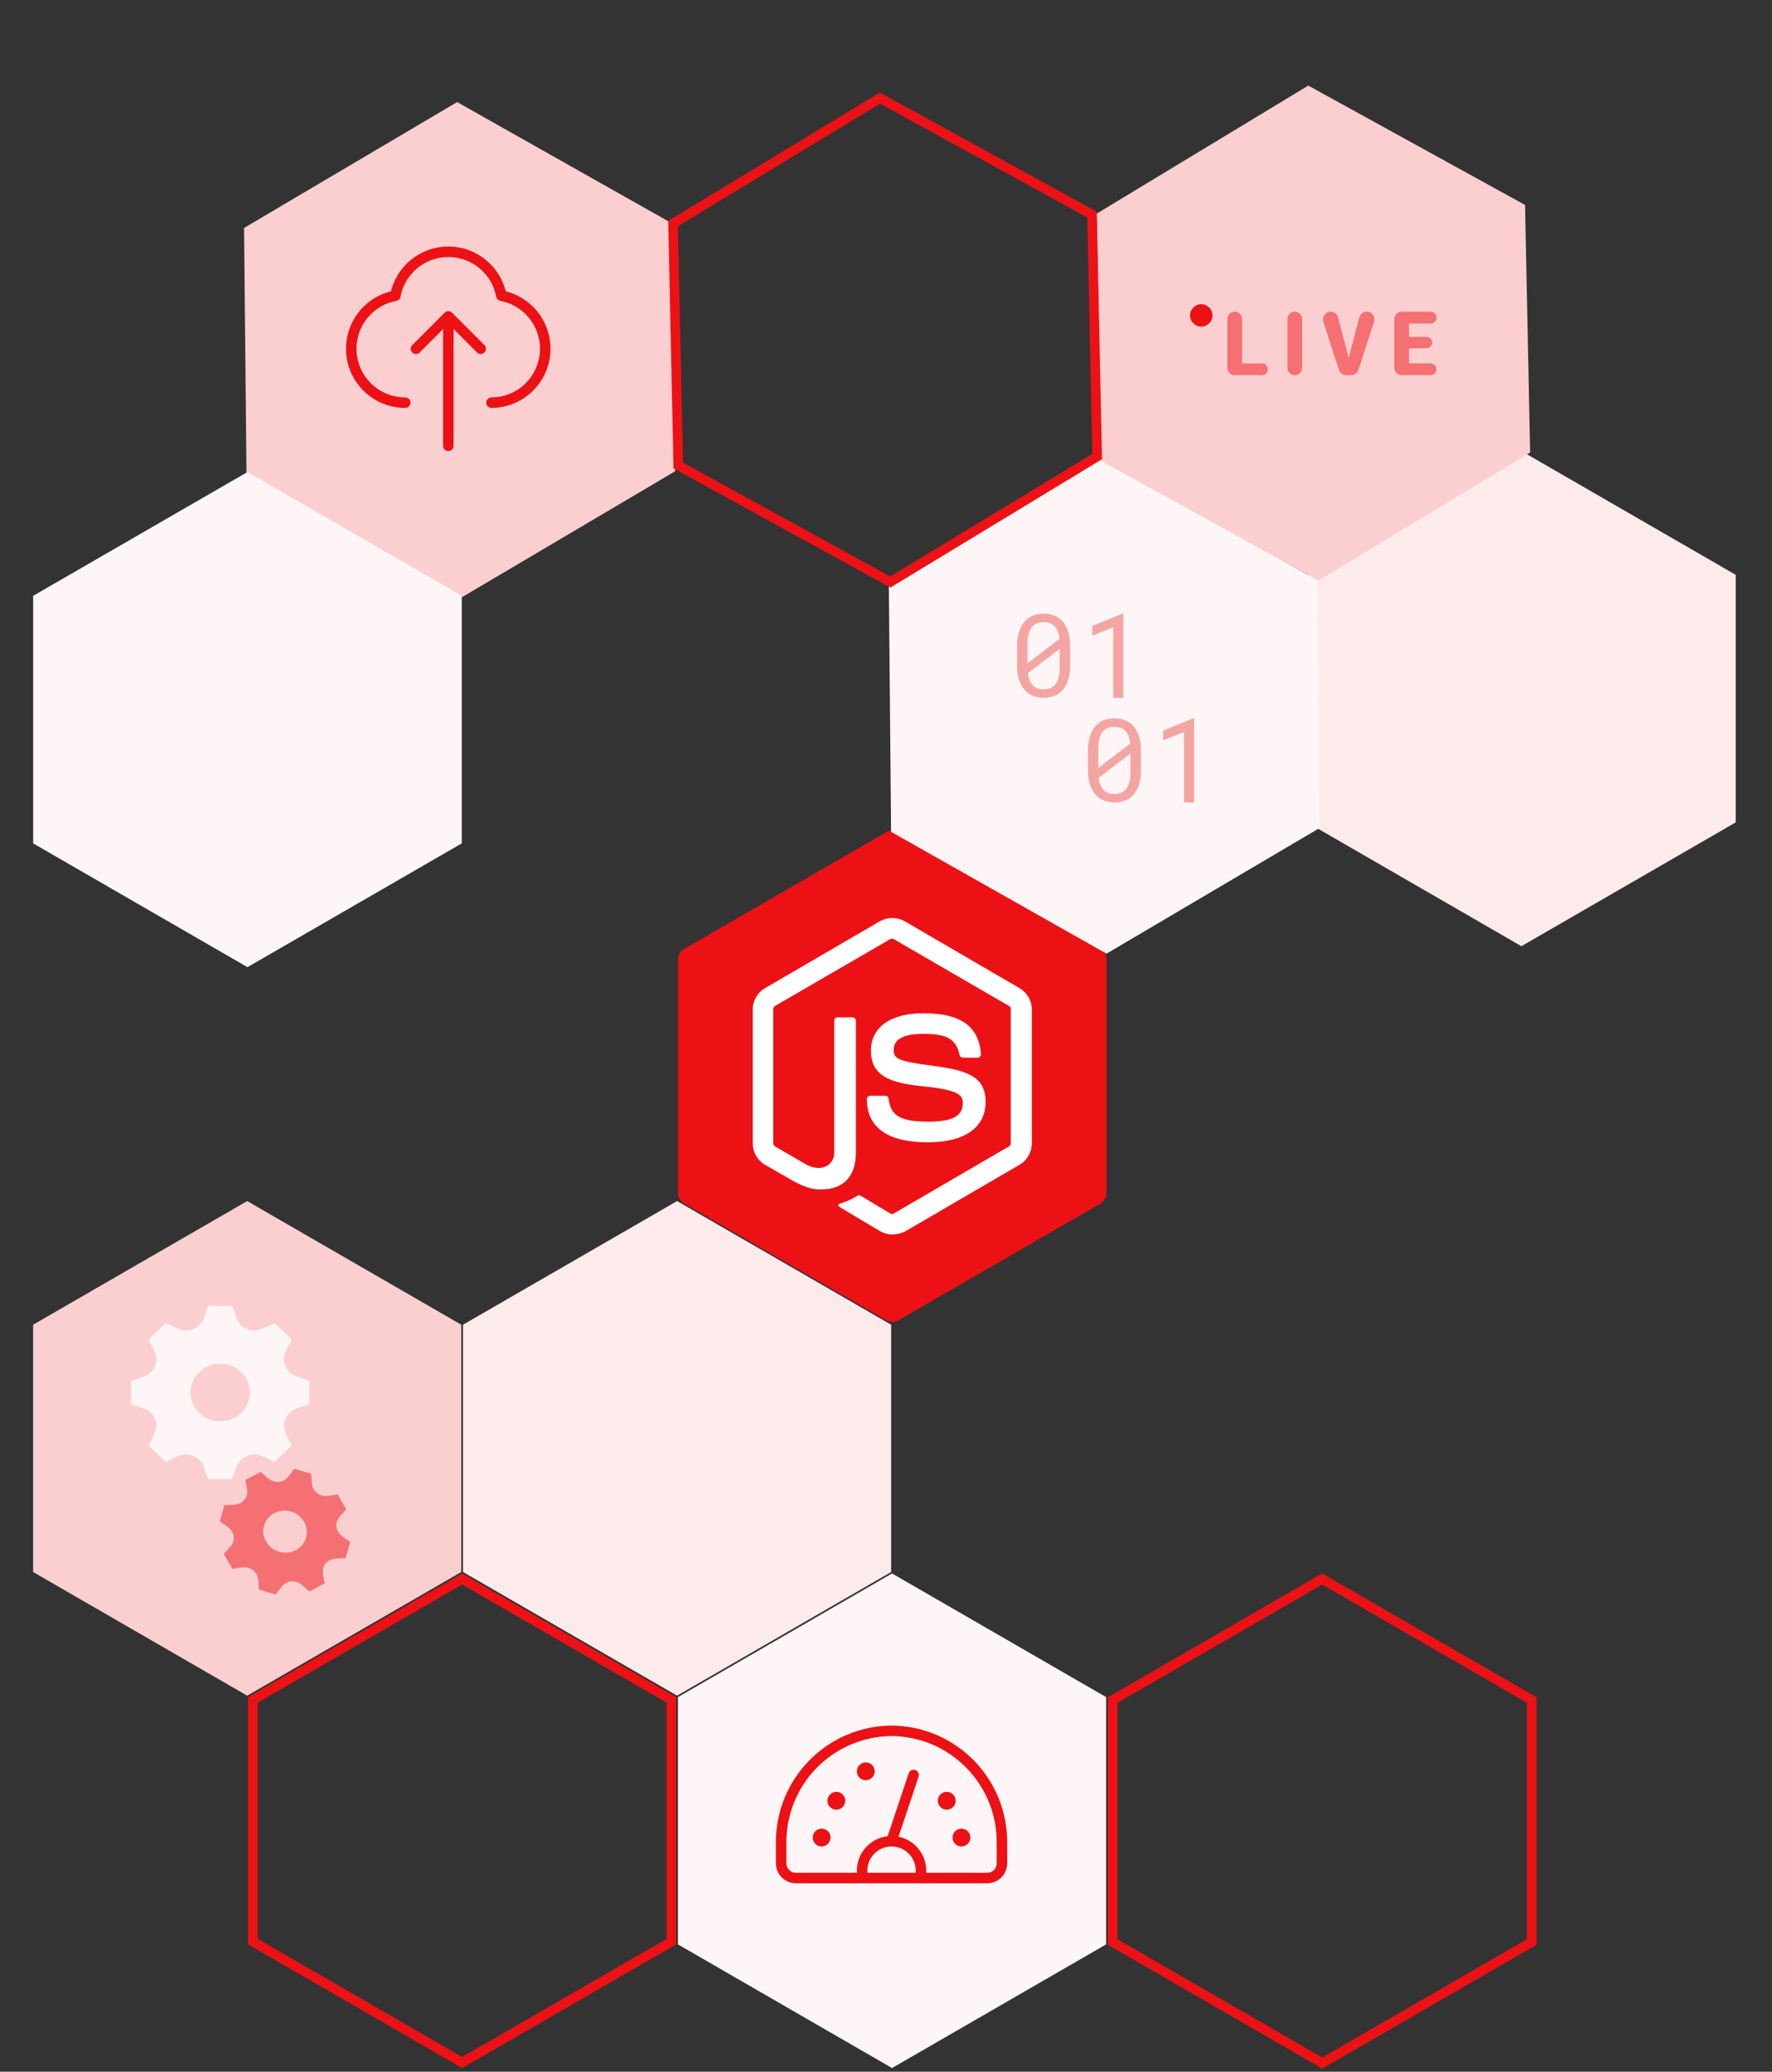<svg width="338" height="395" viewBox="0 0 338 395" fill="none" xmlns="http://www.w3.org/2000/svg">
<rect x="0" y="0" width="338" height="395" fill="#333333" stroke="none"/>
<path d="M290.201 86L331.079 109.601V156.802L290.201 180.403L249.324 156.802V109.601L290.201 86Z" fill="#FDEBEB"/>
<path d="M88.123 113.861L47.017 90.661L46.554 43.462L87.199 19.463L128.306 42.662L128.768 89.861L88.123 113.861Z" fill="#FBCFD0"/>
<path d="M169.018 158.682C169.749 158.26 170.651 158.26 171.382 158.682L209.894 180.918C210.626 181.34 211.076 182.12 211.076 182.965V227.435C211.076 228.28 210.626 229.06 209.894 229.482L171.382 251.718C170.651 252.14 169.749 252.14 169.018 251.718L130.506 229.482C129.774 229.06 129.324 228.28 129.324 227.435V182.965C129.324 182.12 129.774 181.34 130.506 180.918L169.018 158.682Z" fill="#EC1115"/>
<path d="M170.2 235.365C169.373 235.365 168.602 235.144 167.885 234.756L160.556 230.377C159.454 229.768 160.005 229.546 160.336 229.435C161.824 228.936 162.099 228.825 163.642 227.938C163.807 227.828 164.028 227.883 164.193 227.994L169.814 231.375C170.034 231.486 170.31 231.486 170.475 231.375L192.463 218.572C192.683 218.461 192.794 218.239 192.794 217.962V192.411C192.794 192.133 192.683 191.912 192.463 191.801L170.475 179.053C170.255 178.942 169.979 178.942 169.814 179.053L147.826 191.801C147.606 191.912 147.496 192.189 147.496 192.411V217.962C147.496 218.184 147.606 218.461 147.826 218.572L153.833 222.063C157.084 223.726 159.123 221.786 159.123 219.846V194.628C159.123 194.295 159.399 193.963 159.785 193.963H162.595C162.926 193.963 163.256 194.24 163.256 194.628V219.846C163.256 224.225 160.887 226.775 156.754 226.775C155.486 226.775 154.494 226.775 151.684 225.389L145.898 222.063C144.465 221.232 143.583 219.68 143.583 218.017V192.466C143.583 190.803 144.465 189.251 145.898 188.42L167.885 175.617C169.263 174.841 171.137 174.841 172.514 175.617L194.502 188.42C195.935 189.251 196.816 190.803 196.816 192.466V218.017C196.816 219.68 195.935 221.232 194.502 222.063L172.514 234.867C171.798 235.199 170.971 235.365 170.2 235.365ZM176.978 217.796C167.334 217.796 165.35 213.362 165.35 209.593C165.35 209.26 165.626 208.927 166.012 208.927H168.877C169.208 208.927 169.483 209.149 169.483 209.482C169.924 212.419 171.192 213.86 177.033 213.86C181.662 213.86 183.646 212.807 183.646 210.313C183.646 208.872 183.095 207.819 175.876 207.098C169.869 206.489 166.122 205.159 166.122 200.336C166.122 195.847 169.869 193.187 176.151 193.187C183.205 193.187 186.677 195.625 187.118 200.946C187.118 201.112 187.062 201.279 186.952 201.445C186.842 201.556 186.677 201.667 186.511 201.667H183.646C183.37 201.667 183.095 201.445 183.04 201.168C182.378 198.119 180.67 197.122 176.151 197.122C171.082 197.122 170.475 198.895 170.475 200.226C170.475 201.833 171.192 202.332 178.025 203.219C184.803 204.105 187.999 205.38 187.999 210.147C187.944 215.024 183.976 217.796 176.978 217.796Z" fill="white"/>
<path d="M251.294 110.662L251.722 157.861L211.06 181.831L169.97 158.602L169.543 111.403L210.205 87.433L251.294 110.662Z" fill="#FEF6F6"/>
<path d="M249.548 16.32L290.899 39.081L291.862 86.273L251.475 110.703L210.124 87.941L209.161 40.75L249.548 16.32Z" fill="#FBCFD0"/>
<path d="M167.847 18.699L208.293 40.912L209.278 87.046L169.819 110.966L129.373 88.753L128.387 42.62L167.847 18.699Z" stroke="#EC1115" stroke-width="1.831"/>
<path d="M47.201 90L88.079 113.601L88.079 160.802L47.201 184.403L6.324 160.802L6.324 113.601L47.201 90Z" fill="#FEF6F6"/>
<path d="M129.15 229L169.982 252.575V299.724L129.15 323.299L88.317 299.724V252.575L129.15 229Z" fill="#FDEBEB"/>
<path d="M48.232 324.103L88.15 301.057L128.067 324.103V370.196L88.15 393.242L48.232 370.196V324.103Z" stroke="#EC1115" stroke-width="1.831"/>
<path d="M170.15 300L210.982 323.575V370.724L170.15 394.299L129.317 370.724V323.575L170.15 300Z" fill="#FEF6F6"/>
<path d="M47.15 229L87.982 252.575V299.724L47.15 323.299L6.317 299.724V252.575L47.15 229Z" fill="#FBCFD0"/>
<path d="M292.163 370.273L252.201 393.345L212.239 370.273L212.239 324.129L252.201 301.057L292.163 324.129L292.163 370.273Z" stroke="#EC1115" stroke-width="1.831"/>
<path d="M59 267.722V263.278C56.661 262.471 55.184 262.244 54.44 260.502V260.501C53.693 258.753 54.581 257.566 55.64 255.403L52.403 252.261C50.191 253.282 48.956 254.152 47.151 253.426H47.15C45.352 252.703 45.117 251.259 44.289 249H39.711C38.886 251.248 38.65 252.701 36.85 253.426H36.849C35.048 254.152 33.829 253.291 31.597 252.261L28.36 255.403C29.416 257.559 30.308 258.75 29.56 260.501C28.814 262.248 27.316 262.478 25 263.278V267.722C27.312 268.52 28.814 268.752 29.56 270.498C30.311 272.261 29.399 273.476 28.36 275.595L31.597 278.739C33.81 277.717 35.046 276.848 36.849 277.574H36.85C38.65 278.297 38.885 279.745 39.711 282H44.289C45.114 279.751 45.352 278.301 47.161 277.57H47.162C48.95 276.849 50.166 277.709 52.401 278.74L55.638 275.597C54.584 273.448 53.69 272.251 54.437 270.501C55.184 268.753 56.687 268.521 59 267.722ZM42 271C38.871 271 36.333 268.537 36.333 265.5C36.333 262.463 38.871 260 42 260C45.129 260 47.667 262.463 47.667 265.5C47.667 268.537 45.129 271 42 271Z" fill="#FEF6F6"/>
<path d="M65.911 297.094L66.819 293.992C65.333 292.945 64.337 292.481 64.168 291.112L64.169 291.111C63.999 289.737 64.868 289.092 66.057 287.801L64.415 284.939C62.646 285.194 61.597 285.547 60.471 284.667L60.47 284.667C59.35 283.79 59.479 282.734 59.357 280.986L56.126 280.04C55.084 281.439 54.62 282.404 53.203 282.538L53.202 282.538C51.783 282.673 51.098 281.82 49.734 280.64L46.807 282.164C47.111 283.887 47.498 284.902 46.612 285.969C45.728 287.035 44.625 286.886 42.827 286.965L41.918 290.067C43.387 291.102 44.399 291.574 44.569 292.947C44.738 294.333 43.846 294.993 42.68 296.257L44.322 299.12C46.092 298.864 47.142 298.513 48.266 299.392L48.267 299.392C49.389 300.269 49.259 301.328 49.38 303.073L52.611 304.019C53.653 302.619 54.117 301.657 55.543 301.52L55.544 301.52C56.953 301.387 57.635 302.238 59.002 303.42L61.929 301.895C61.624 300.177 61.238 299.157 62.123 298.09C63.007 297.025 64.115 297.173 65.911 297.094ZM53.244 295.868C51.036 295.222 49.749 292.978 50.37 290.858C50.991 288.738 53.285 287.544 55.493 288.191C57.701 288.837 58.988 291.081 58.367 293.201C57.746 295.321 55.453 296.515 53.244 295.868Z" fill="#F47073"/>
<path opacity="0.4" d="M204.133 126.86C204.133 127.851 204.019 128.736 203.789 129.506C203.56 130.276 203.232 130.924 202.804 131.443C202.376 131.969 201.848 132.366 201.222 132.64C200.595 132.915 199.884 133.044 199.082 133.044C198.287 133.044 197.576 132.907 196.95 132.64C196.323 132.366 195.788 131.969 195.353 131.443C194.917 130.917 194.581 130.269 194.352 129.506C194.122 128.736 194 127.859 194 126.86V123.207C194 122.216 194.115 121.331 194.344 120.561C194.573 119.791 194.902 119.143 195.337 118.617C195.773 118.09 196.3 117.686 196.927 117.412C197.554 117.137 198.264 117 199.059 117C199.861 117 200.572 117.137 201.199 117.412C201.825 117.686 202.353 118.09 202.788 118.617C203.224 119.143 203.553 119.791 203.782 120.561C204.011 121.331 204.126 122.208 204.126 123.207V126.86H204.133ZM196.002 126.463L202.093 121.797C201.978 120.759 201.673 119.974 201.183 119.433C200.694 118.891 199.984 118.624 199.059 118.624C198.012 118.624 197.24 118.975 196.743 119.677C196.247 120.378 195.995 121.408 195.995 122.757V126.463H196.002ZM202.139 123.703L196.056 128.347C196.178 129.354 196.491 130.124 196.988 130.65C197.492 131.176 198.188 131.443 199.082 131.443C200.137 131.443 200.908 131.085 201.397 130.368C201.887 129.651 202.131 128.622 202.131 127.279V123.703H202.139Z" fill="#E62C27"/>
<path opacity="0.4" d="M214.267 133.044H212.336V119.602L208.355 121.201V119.336L214.111 117H214.267V133.044Z" fill="#E62C27"/>
<path opacity="0.4" d="M217.645 146.815C217.645 147.806 217.53 148.691 217.301 149.461C217.071 150.231 216.743 150.88 216.315 151.398C215.887 151.917 215.36 152.321 214.733 152.595C214.106 152.87 213.396 153 212.593 153C211.798 153 211.088 152.862 210.461 152.595C209.834 152.321 209.299 151.924 208.864 151.398C208.428 150.872 208.092 150.224 207.863 149.461C207.633 148.699 207.511 147.814 207.511 146.815V143.162C207.511 142.171 207.626 141.286 207.855 140.516C208.084 139.746 208.413 139.098 208.849 138.572C209.284 138.046 209.811 137.641 210.438 137.367C211.065 137.092 211.775 136.955 212.57 136.955C213.373 136.955 214.083 137.092 214.71 137.367C215.337 137.641 215.864 138.046 216.3 138.572C216.735 139.098 217.064 139.746 217.293 140.516C217.522 141.286 217.637 142.163 217.637 143.162V146.815H217.645ZM209.506 146.419L215.597 141.752C215.482 140.715 215.176 139.929 214.687 139.388C214.198 138.846 213.487 138.579 212.563 138.579C211.516 138.579 210.744 138.93 210.247 139.632C209.75 140.333 209.498 141.363 209.498 142.712V146.419H209.506ZM215.642 143.65L209.559 148.294C209.682 149.301 209.995 150.071 210.492 150.597C210.996 151.124 211.691 151.391 212.586 151.391C213.64 151.391 214.412 151.032 214.901 150.315C215.39 149.598 215.635 148.569 215.635 147.227V143.65H215.642Z" fill="#E62C27"/>
<path opacity="0.4" d="M227.778 153H225.847V139.557L221.867 141.156V139.291L227.622 136.955H227.778V153Z" fill="#E62C27"/>
<path d="M240.703 69.286C241.322 69.286 241.825 69.788 241.825 70.408C241.825 71.028 241.322 71.531 240.703 71.531H235.931V69.286H240.703ZM235.527 59.425C236.303 59.425 236.932 60.054 236.932 60.83V71.531H235.466C234.724 71.531 234.121 70.928 234.121 70.186V60.83C234.121 60.054 234.751 59.425 235.527 59.425Z" fill="#F47073"/>
<path d="M246.974 59.425C247.748 59.425 248.375 60.052 248.375 60.826V70.129C248.375 70.903 247.748 71.531 246.974 71.531C246.2 71.531 245.572 70.903 245.572 70.129V60.826C245.572 60.052 246.2 59.425 246.974 59.425Z" fill="#F47073"/>
<path d="M257.144 68.679L259.283 60.518C259.452 59.874 260.034 59.425 260.701 59.425C261.696 59.425 262.402 60.396 262.094 61.343L259.116 70.512C258.919 71.12 258.353 71.531 257.715 71.531H256.751L257.144 68.679ZM253.815 59.425C254.479 59.425 255.059 59.872 255.227 60.514L257.368 68.679L257.776 71.531H256.792C256.152 71.531 255.585 71.118 255.388 70.509L252.426 61.333C252.122 60.39 252.825 59.425 253.815 59.425Z" fill="#F47073"/>
<path d="M272.853 69.286C273.473 69.286 273.976 69.788 273.976 70.408C273.976 71.028 273.473 71.531 272.853 71.531H267.762V69.286H272.853ZM268.763 59.425V71.531H267.376C266.59 71.531 265.952 70.893 265.952 70.106V60.849C265.952 60.062 266.59 59.425 267.376 59.425H268.763ZM272.09 64.23C272.689 64.23 273.175 64.716 273.175 65.315C273.175 65.915 272.689 66.4 272.09 66.4H267.762V64.23H272.09ZM272.873 59.425C273.496 59.425 274 59.929 274 60.551C274 61.173 273.496 61.678 272.873 61.678H267.762V59.425H272.873Z" fill="#F47073"/>
<circle cx="229.136" cy="60.136" r="2.136" fill="#EC1115"/>
<path d="M77.292 76.775C74.727 76.777 72.254 75.82 70.358 74.093C68.462 72.366 67.28 69.993 67.044 67.44C66.808 64.887 67.535 62.337 69.082 60.292C70.63 58.247 72.886 56.854 75.408 56.386C75.851 54.029 77.104 51.901 78.95 50.37C80.797 48.838 83.121 48 85.52 48C87.919 48 90.243 48.838 92.089 50.37C93.936 51.901 95.189 54.029 95.632 56.386C98.146 56.864 100.391 58.26 101.93 60.303C103.469 62.346 104.192 64.889 103.956 67.436C103.721 69.983 102.545 72.351 100.657 74.078C98.77 75.804 96.306 76.766 93.748 76.775M79.349 66.494L85.52 60.326M85.52 60.326L91.691 66.494M85.52 60.326V85" stroke="#EC1115" stroke-width="2" stroke-linecap="round" stroke-linejoin="round"/>
<path fill-rule="evenodd" clip-rule="evenodd" d="M170.057 330C164.43 330.043 159.049 332.319 155.1 336.329C151.151 340.338 148.957 345.753 149.001 351.38V355.268C149.001 356.818 150.258 358.075 151.808 358.075H188.306C189.857 358.075 191.114 356.818 191.114 355.268V351.375C191.201 339.658 181.774 330.089 170.057 330Z" stroke="#EC1115" stroke-width="2" stroke-linecap="round" stroke-linejoin="round"/>
<path d="M164.441 358.076V356.672C164.441 353.571 166.955 351.057 170.056 351.057C173.158 351.057 175.672 353.571 175.672 356.672V358.076" stroke="#EC1115" stroke-width="2" stroke-linecap="round" stroke-linejoin="round"/>
<path d="M174.268 338.427L170.057 351.061" stroke="#EC1115" stroke-width="2" stroke-linecap="round" stroke-linejoin="round"/>
<path d="M156.722 349.652C156.334 349.652 156.02 349.967 156.02 350.354C156.02 350.742 156.334 351.056 156.722 351.056C157.11 351.056 157.424 350.742 157.424 350.354C157.424 349.967 157.11 349.652 156.722 349.652" stroke="#EC1115" stroke-width="2" stroke-linecap="round" stroke-linejoin="round"/>
<path d="M159.529 342.639C159.142 342.639 158.827 342.953 158.827 343.341C158.827 343.729 159.142 344.043 159.529 344.043C159.917 344.043 160.231 343.729 160.231 343.341C160.231 342.953 159.917 342.639 159.529 342.639" stroke="#EC1115" stroke-width="2" stroke-linecap="round" stroke-linejoin="round"/>
<path d="M183.393 349.652C183.005 349.652 182.691 349.967 182.691 350.354C182.691 350.742 183.005 351.056 183.393 351.056C183.781 351.056 184.095 350.742 184.095 350.354C184.095 349.967 183.781 349.652 183.393 349.652" stroke="#EC1115" stroke-width="2" stroke-linecap="round" stroke-linejoin="round"/>
<path d="M180.586 342.639C180.198 342.639 179.884 342.953 179.884 343.341C179.884 343.729 180.198 344.043 180.586 344.043C180.973 344.043 181.288 343.729 181.288 343.341C181.288 342.953 180.973 342.639 180.586 342.639" stroke="#EC1115" stroke-width="2" stroke-linecap="round" stroke-linejoin="round"/>
<path d="M165.143 337.024C164.756 337.024 164.441 337.338 164.441 337.726C164.441 338.113 164.756 338.427 165.143 338.427C165.531 338.427 165.845 338.113 165.845 337.726C165.845 337.338 165.531 337.024 165.143 337.024" stroke="#EC1115" stroke-width="2" stroke-linecap="round" stroke-linejoin="round"/>
</svg>
